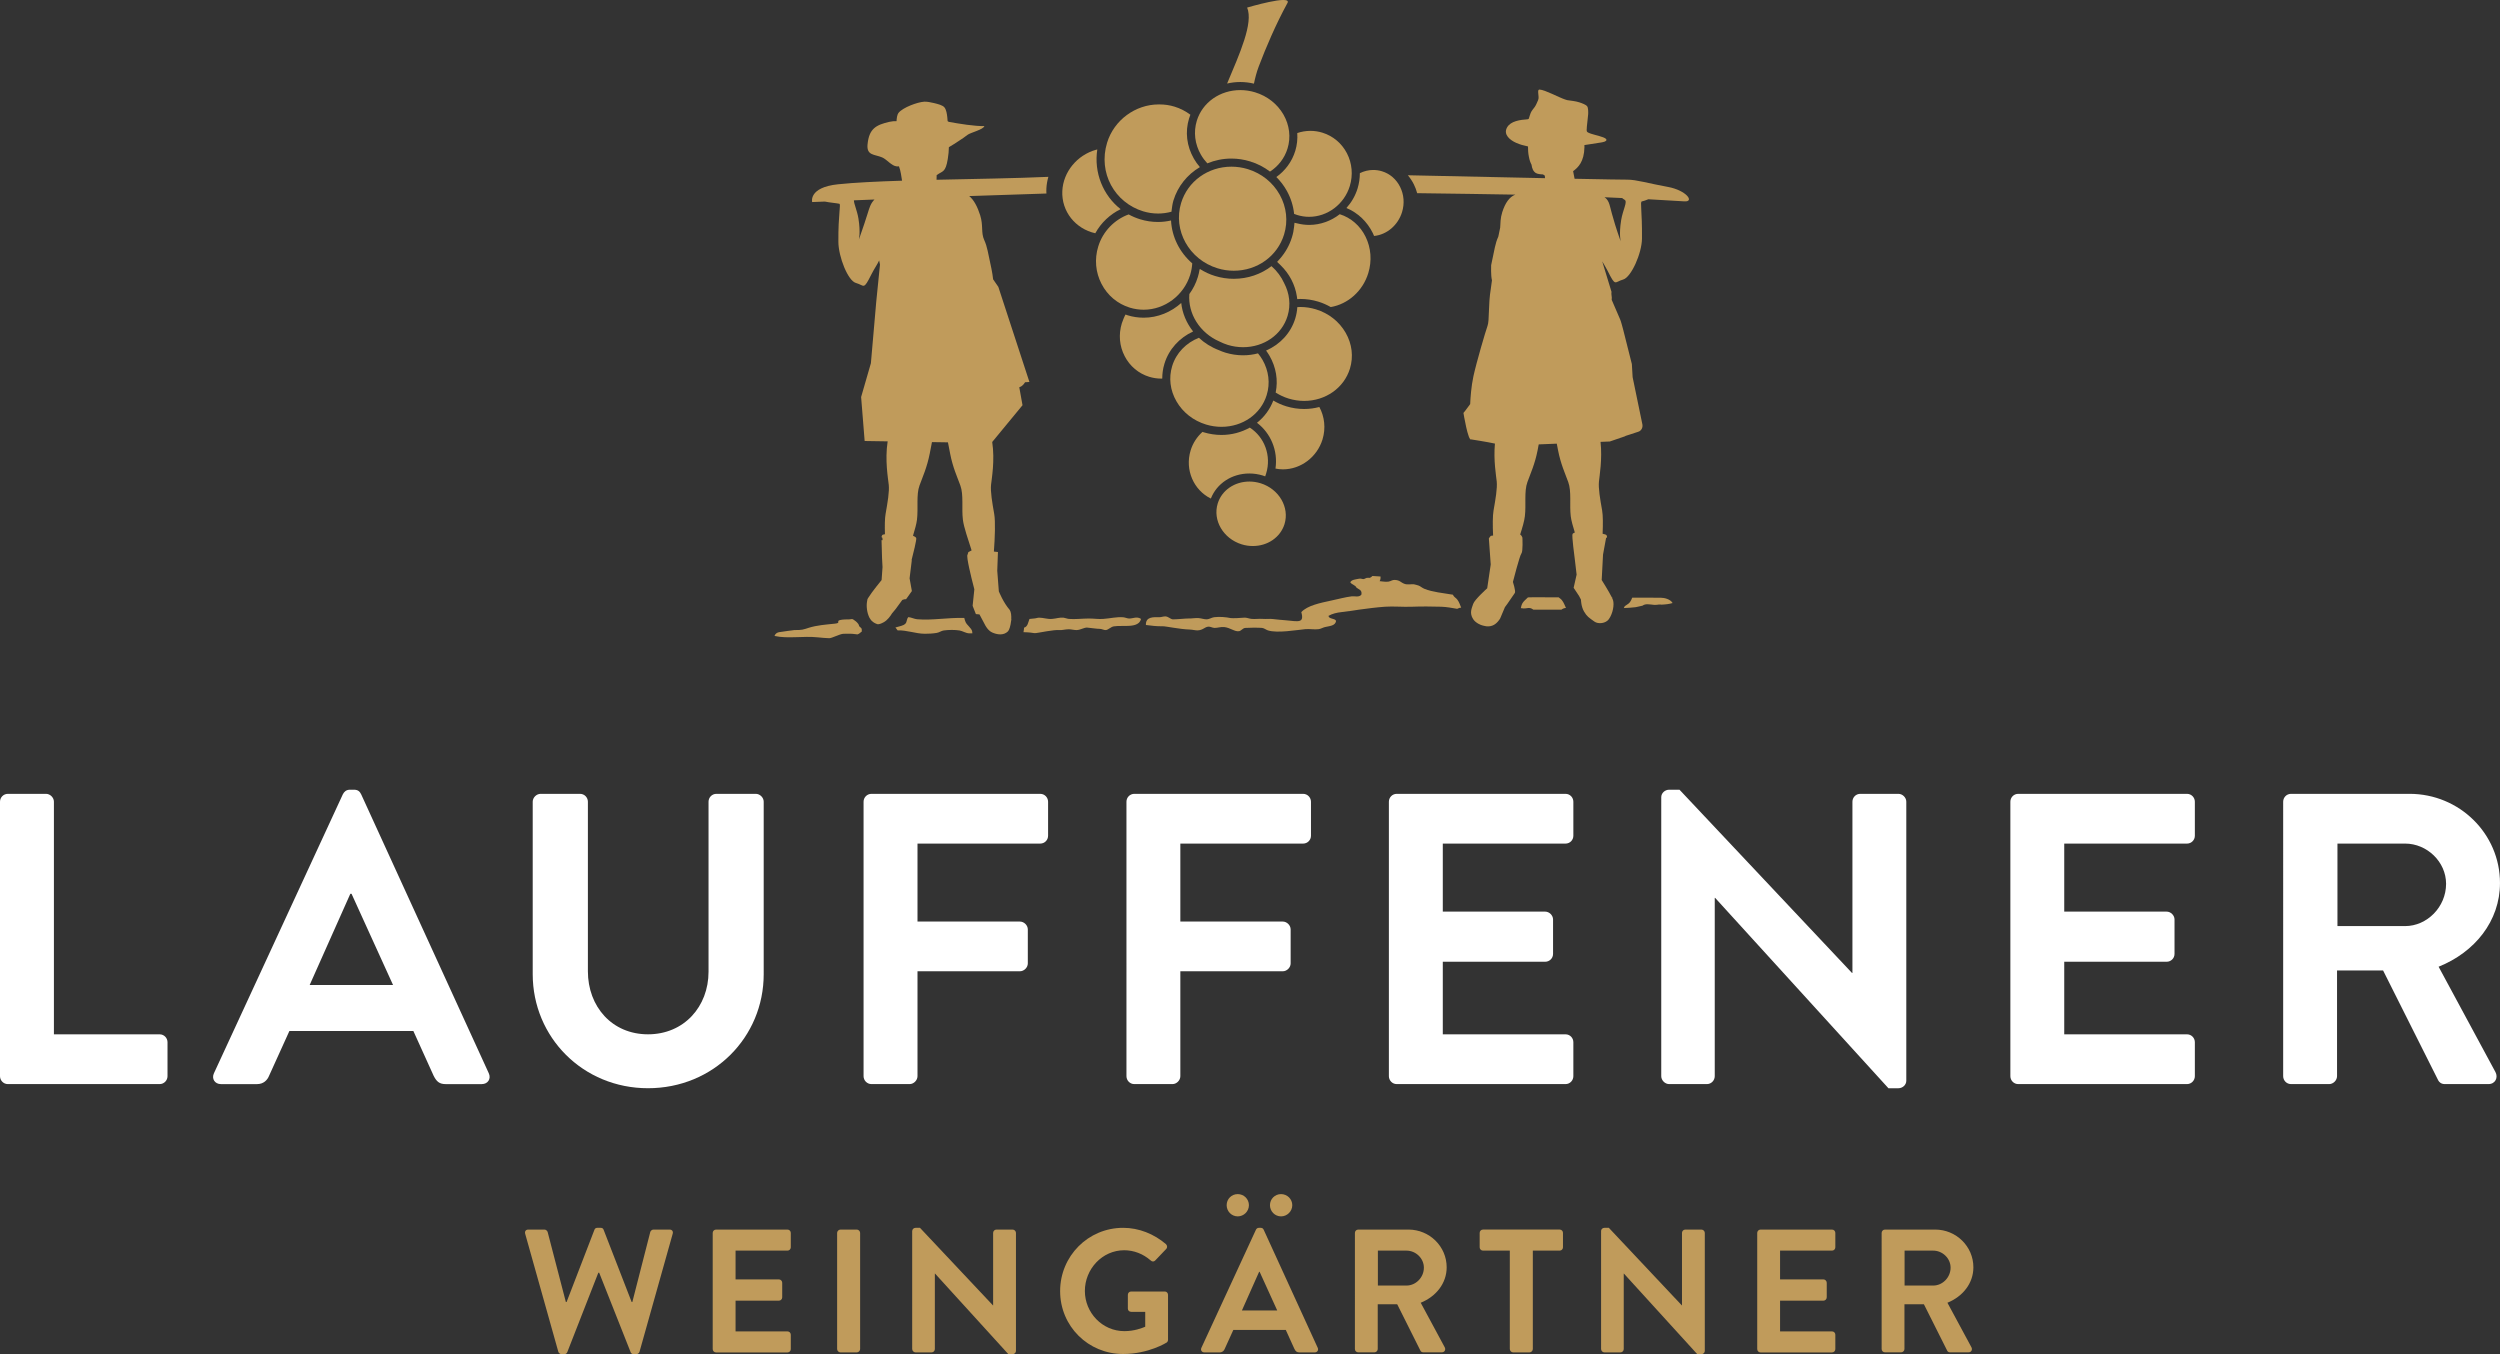 <?xml version="1.0" encoding="utf-8"?>
<!-- Generator: Adobe Illustrator 16.0.4, SVG Export Plug-In . SVG Version: 6.00 Build 0)  -->
<!DOCTYPE svg PUBLIC "-//W3C//DTD SVG 1.1//EN" "http://www.w3.org/Graphics/SVG/1.1/DTD/svg11.dtd">
<svg version="1.1" id="Ebene_1" xmlns="http://www.w3.org/2000/svg" xmlns:xlink="http://www.w3.org/1999/xlink" x="0px" y="0px"
	 width="167.723px" height="90.849px" viewBox="0 0 167.723 90.849" enable-background="new 0 0 167.723 90.849"
	 xml:space="preserve">
<rect x="0" y="0" width="167.723" height="90.849" fill="#333333" stroke="none"/>
<g>
	<path fill="#FFFFFF" d="M10.709,69.392H3.617V53.786c0-0.277-0.251-0.528-0.531-0.528H0.528C0.223,53.258,0,53.509,0,53.786V72.2
		c0,0.277,0.223,0.531,0.528,0.531h10.182c0.305,0,0.528-0.254,0.528-0.531v-2.28C11.238,69.642,11.014,69.392,10.709,69.392"/>
	<path fill="#FFFFFF" d="M20.776,66.082l2.727-6.118h0.082l2.784,6.118H20.776z M24.228,53.285
		c-0.084-0.165-0.196-0.304-0.474-0.304h-0.277c-0.251,0-0.389,0.139-0.474,0.304l-8.652,18.723
		c-0.167,0.361,0.057,0.724,0.473,0.724h2.42c0.446,0,0.697-0.281,0.808-0.558l1.363-3.005h8.317l1.361,3.005
		c0.196,0.389,0.389,0.558,0.808,0.558h2.419c0.417,0,0.64-0.362,0.474-0.724L24.228,53.285z"/>
	<path fill="#FFFFFF" d="M50.706,53.258h-2.643c-0.305,0-0.528,0.251-0.528,0.528v11.406c0,2.335-1.641,4.199-4.061,4.199
		c-2.419,0-4.033-1.864-4.033-4.229V53.786c0-0.277-0.223-0.528-0.528-0.528h-2.643c-0.278,0-0.531,0.251-0.531,0.528v11.571
		c0,4.229,3.367,7.651,7.734,7.651c4.396,0,7.763-3.422,7.763-7.651V53.786C51.237,53.509,50.986,53.258,50.706,53.258"/>
	<path fill="#FFFFFF" d="M69.787,53.258H58.467c-0.307,0-0.531,0.251-0.531,0.528V72.2c0,0.277,0.224,0.531,0.531,0.531h2.559
		c0.278,0,0.528-0.254,0.528-0.531v-7.038h6.87c0.28,0,0.531-0.25,0.531-0.528v-2.28c0-0.277-0.25-0.527-0.531-0.527h-6.87v-5.231
		h8.233c0.308,0,0.528-0.248,0.528-0.525v-2.283C70.314,53.509,70.094,53.258,69.787,53.258"/>
	<path fill="#FFFFFF" d="M87.423,53.258H76.101c-0.307,0-0.528,0.251-0.528,0.528V72.2c0,0.277,0.221,0.531,0.528,0.531h2.559
		c0.28,0,0.528-0.254,0.528-0.531v-7.038h6.873c0.276,0,0.527-0.25,0.527-0.528v-2.28c0-0.277-0.251-0.527-0.527-0.527h-6.873
		v-5.231h8.236c0.304,0,0.528-0.248,0.528-0.525v-2.283C87.951,53.509,87.727,53.258,87.423,53.258"/>
	<path fill="#FFFFFF" d="M105.028,53.258H93.706c-0.305,0-0.527,0.251-0.527,0.528V72.2c0,0.277,0.223,0.531,0.527,0.531h11.322
		c0.308,0,0.527-0.254,0.527-0.531v-2.28c0-0.278-0.22-0.528-0.527-0.528h-8.232v-4.869h6.869c0.277,0,0.528-0.22,0.528-0.527
		v-2.309c0-0.277-0.251-0.527-0.528-0.527h-6.869v-4.564h8.232c0.308,0,0.527-0.248,0.527-0.525v-2.283
		C105.556,53.509,105.336,53.258,105.028,53.258"/>
	<path fill="#FFFFFF" d="M127.364,53.258h-2.558c-0.309,0-0.528,0.251-0.528,0.528v11.487h-0.03l-11.572-12.292h-0.694
		c-0.279,0-0.53,0.223-0.53,0.5V72.2c0,0.277,0.251,0.531,0.53,0.531h2.532c0.304,0,0.527-0.254,0.527-0.531V60.238h0.026
		l11.627,12.771h0.67c0.278,0,0.528-0.223,0.528-0.501V53.786C127.893,53.509,127.643,53.258,127.364,53.258"/>
	<path fill="#FFFFFF" d="M146.724,53.258h-11.322c-0.309,0-0.528,0.251-0.528,0.528V72.2c0,0.277,0.22,0.531,0.528,0.531h11.322
		c0.304,0,0.527-0.254,0.527-0.531v-2.28c0-0.278-0.224-0.528-0.527-0.528h-8.236v-4.869h6.872c0.277,0,0.527-0.22,0.527-0.527
		v-2.309c0-0.277-0.25-0.527-0.527-0.527h-6.872v-4.564h8.236c0.304,0,0.527-0.248,0.527-0.525v-2.283
		C147.251,53.509,147.027,53.258,146.724,53.258"/>
	<path fill="#FFFFFF" d="M161.354,62.131h-4.536v-5.536h4.536c1.473,0,2.752,1.225,2.752,2.7
		C164.105,60.852,162.826,62.131,161.354,62.131 M163.604,64.857c2.423-0.971,4.118-3.059,4.118-5.617
		c0-3.312-2.728-5.982-6.063-5.982h-7.955c-0.309,0-0.528,0.251-0.528,0.528V72.2c0,0.277,0.22,0.531,0.528,0.531h2.558
		c0.278,0,0.528-0.254,0.528-0.531v-7.093h3.089l3.698,7.37c0.057,0.114,0.196,0.254,0.446,0.254h2.921
		c0.474,0,0.667-0.446,0.474-0.806L163.604,64.857z"/>
	<path fill="#C09B5B" d="M35.234,82.773c-0.046-0.166,0.046-0.282,0.212-0.282h1.083c0.092,0,0.188,0.081,0.212,0.163l1.222,4.697
		h0.049l1.87-4.851c0.024-0.07,0.084-0.127,0.201-0.127h0.212c0.118,0,0.177,0.057,0.199,0.127l1.883,4.851h0.046l1.203-4.697
		c0.024-0.082,0.117-0.163,0.212-0.163h1.083c0.163,0,0.258,0.116,0.209,0.282l-2.224,7.909c-0.024,0.096-0.117,0.166-0.212,0.166
		h-0.188c-0.106,0-0.177-0.06-0.198-0.131l-2.11-5.331h-0.057l-2.084,5.331c-0.036,0.071-0.082,0.131-0.202,0.131h-0.188
		c-0.093,0-0.188-0.07-0.212-0.166L35.234,82.773z"/>
	<path fill="#C09B5B" d="M47.815,82.714c0-0.117,0.095-0.223,0.226-0.223h4.79c0.128,0,0.223,0.105,0.223,0.223v0.967
		c0,0.116-0.095,0.223-0.223,0.223h-3.483v1.929h2.907c0.12,0,0.223,0.106,0.223,0.224v0.977c0,0.132-0.103,0.227-0.223,0.227
		h-2.907v2.061h3.483c0.128,0,0.223,0.103,0.223,0.223v0.967c0,0.117-0.095,0.223-0.223,0.223h-4.79
		c-0.13,0-0.226-0.105-0.226-0.223V82.714z"/>
	<path fill="#C09B5B" d="M56.162,82.714c0-0.117,0.106-0.223,0.226-0.223h1.094c0.117,0,0.223,0.105,0.223,0.223v7.795
		c0,0.117-0.105,0.223-0.223,0.223h-1.094c-0.12,0-0.226-0.105-0.226-0.223V82.714z"/>
	<path fill="#C09B5B" d="M61.2,82.583c0-0.117,0.106-0.209,0.227-0.209h0.294l4.896,5.203h0.011v-4.863
		c0-0.117,0.095-0.223,0.223-0.223h1.083c0.12,0,0.226,0.105,0.226,0.223v7.922c0,0.117-0.106,0.213-0.226,0.213H67.65l-4.918-5.405
		h-0.014v5.065c0,0.117-0.093,0.223-0.224,0.223h-1.069c-0.12,0-0.227-0.105-0.227-0.223V82.583z"/>
	<path fill="#C09B5B" d="M75.35,82.374c1.061,0,2.071,0.41,2.874,1.094c0.092,0.093,0.106,0.233,0.01,0.329l-0.729,0.765
		c-0.096,0.095-0.202,0.095-0.308,0c-0.507-0.445-1.13-0.684-1.777-0.684c-1.47,0-2.637,1.261-2.637,2.732
		c0,1.459,1.167,2.695,2.65,2.695c0.659,0,1.165-0.199,1.399-0.295V88.01h-0.941c-0.128,0-0.224-0.093-0.224-0.213v-0.928
		c0-0.13,0.096-0.223,0.224-0.223h2.262c0.117,0,0.209,0.106,0.209,0.223v3.013c0,0.096-0.046,0.152-0.092,0.188
		c0,0-1.211,0.768-2.92,0.768c-2.344,0-4.227-1.861-4.227-4.216S73.006,82.374,75.35,82.374"/>
	<path fill="#C09B5B" d="M85.201,80.855c0-0.415,0.33-0.744,0.743-0.744c0.411,0,0.754,0.329,0.754,0.744
		c0,0.41-0.343,0.751-0.754,0.751C85.531,81.606,85.201,81.266,85.201,80.855 M85.687,87.917l-1.179-2.591h-0.035l-1.154,2.591
		H85.687z M82.295,80.855c0-0.415,0.329-0.744,0.743-0.744c0.411,0,0.751,0.329,0.751,0.744c0,0.41-0.34,0.751-0.751,0.751
		C82.624,81.606,82.295,81.266,82.295,80.855 M80.6,90.424l3.66-7.923c0.035-0.07,0.096-0.127,0.201-0.127h0.117
		c0.117,0,0.166,0.057,0.201,0.127l3.626,7.923c0.07,0.152-0.025,0.308-0.202,0.308H87.18c-0.177,0-0.258-0.071-0.34-0.236
		l-0.577-1.271h-3.521l-0.577,1.271c-0.046,0.119-0.152,0.236-0.34,0.236h-1.023C80.624,90.731,80.528,90.576,80.6,90.424"/>
	<path fill="#C09B5B" d="M94.359,86.247c0.626,0,1.168-0.542,1.168-1.201c0-0.626-0.542-1.143-1.168-1.143h-1.918v2.344H94.359z
		 M90.9,82.714c0-0.117,0.092-0.223,0.224-0.223h3.366c1.412,0,2.566,1.129,2.566,2.53c0,1.083-0.719,1.965-1.742,2.379l1.611,2.988
		c0.084,0.152,0,0.34-0.198,0.34h-1.235c-0.106,0-0.166-0.057-0.191-0.103l-1.563-3.122h-1.307v3.005c0,0.117-0.106,0.22-0.225,0.22
		h-1.082c-0.132,0-0.224-0.103-0.224-0.22V82.714z"/>
	<path fill="#C09B5B" d="M101.294,83.903h-1.802c-0.127,0-0.223-0.106-0.223-0.223v-0.967c0-0.117,0.096-0.223,0.223-0.223h5.146
		c0.129,0,0.221,0.105,0.221,0.223v0.967c0,0.116-0.092,0.223-0.221,0.223h-1.802v6.603c0,0.12-0.106,0.226-0.226,0.226h-1.094
		c-0.117,0-0.224-0.105-0.224-0.226V83.903z"/>
	<path fill="#C09B5B" d="M107.415,82.583c0-0.117,0.105-0.209,0.224-0.209h0.297l4.896,5.203h0.011v-4.863
		c0-0.117,0.095-0.223,0.224-0.223h1.083c0.116,0,0.223,0.105,0.223,0.223v7.922c0,0.117-0.106,0.213-0.223,0.213h-0.283
		l-4.92-5.405h-0.012v5.065c0,0.117-0.095,0.223-0.223,0.223h-1.072c-0.118,0-0.224-0.105-0.224-0.223V82.583z"/>
	<path fill="#C09B5B" d="M117.891,82.714c0-0.117,0.095-0.223,0.226-0.223h4.79c0.131,0,0.224,0.105,0.224,0.223v0.967
		c0,0.116-0.093,0.223-0.224,0.223h-3.484v1.929h2.907c0.12,0,0.224,0.106,0.224,0.224v0.977c0,0.132-0.104,0.227-0.224,0.227
		h-2.907v2.061h3.484c0.131,0,0.224,0.103,0.224,0.223v0.967c0,0.117-0.093,0.223-0.224,0.223h-4.79
		c-0.131,0-0.226-0.105-0.226-0.223V82.714z"/>
	<path fill="#C09B5B" d="M129.699,86.247c0.623,0,1.165-0.542,1.165-1.201c0-0.626-0.542-1.143-1.165-1.143h-1.922v2.344H129.699z
		 M126.238,82.714c0-0.117,0.095-0.223,0.223-0.223h3.366c1.412,0,2.566,1.129,2.566,2.53c0,1.083-0.719,1.965-1.742,2.379
		l1.611,2.988c0.084,0.152,0,0.34-0.198,0.34h-1.235c-0.106,0-0.166-0.057-0.188-0.103l-1.567-3.122h-1.306v3.005
		c0,0.117-0.106,0.22-0.224,0.22h-1.083c-0.128,0-0.223-0.103-0.223-0.22V82.714z"/>
	<path fill="#C09B5B" d="M75.744,41.496c-0.128-0.006-0.253-0.071-0.389-0.084c-0.438-0.035-0.879,0.079-1.342,0.111
		c-0.31,0.025-0.642-0.03-0.985-0.027c-0.438,0.003-0.907,0.062-1.315,0.027c-0.125-0.01-0.248-0.07-0.359-0.084
		c-0.267-0.027-0.476,0.06-0.775,0.084c-0.302,0.027-0.572-0.084-0.869-0.084c-0.117,0.002-0.239,0.057-0.356,0.057
		c-0.138,0.003-0.117,0.024-0.261,0.027c-0.008,0-0.02,0-0.027,0.003c-0.09,0.223-0.109,0.514-0.362,0.584
		c-0.006,0.101-0.02,0.202-0.039,0.303c0.177,0.002,0.346,0.013,0.488,0.029c0.142,0.017,0.226,0.046,0.359,0.03
		c0.18-0.016,1.192-0.236,1.573-0.201c0.174,0.016,0.383-0.054,0.628-0.054c0.174,0,0.375,0.065,0.537,0.054
		c0.261-0.017,0.487-0.179,0.688-0.166c0.153,0.01,0.684,0.09,0.806,0.082c0.163-0.008,0.326,0.1,0.449,0.084
		c0.171-0.021,0.337-0.22,0.536-0.25c0.629-0.095,1.66,0.161,1.823-0.498C76.264,41.33,76.014,41.506,75.744,41.496"/>
	<path fill="#C09B5B" d="M57.814,42.219c0.011-0.079-0.177-0.188-0.177-0.22c-0.005-0.19-0.411-0.482-0.476-0.468
		c-0.245,0.046-0.386,0.008-0.65,0.041c-0.555,0.066-0.005,0.218-0.495,0.268c-0.634,0.067-1.2,0.103-1.764,0.28
		c-0.13,0.041-0.28,0.098-0.427,0.123c-0.373,0.059-0.395-0.011-0.762,0.059c-0.128,0.025-0.275,0.022-0.411,0.055
		c-0.237,0.062-0.572-0.016-0.694,0.308c0.901,0.202,1.902-0.011,2.923,0.095c0.231,0.024,0.533,0.052,0.751,0.057
		c0.174,0.003,0.669-0.267,0.933-0.297c0.109-0.01,0.438,0.003,0.509-0.002c0.079-0.011,0.422,0.049,0.452,0.043
		c0.128-0.033,0.196-0.133,0.297-0.201C57.817,42.312,57.809,42.26,57.814,42.219"/>
	<path fill="#C09B5B" d="M64.785,41.744c-0.041-0.087-0.068-0.186-0.093-0.286c-1.127-0.033-2.123,0.174-3.163,0.087
		c-0.196-0.019-0.381-0.12-0.569-0.141c-0.002,0-0.011,0-0.014,0c-0.002,0-0.005,0-0.005,0c-0.125,0.123-0.087,0.323-0.194,0.432
		c-0.152,0.158-0.408,0.175-0.675,0.261c0.052,0.065,0.101,0.131,0.149,0.196c0.599-0.027,1.192,0.218,1.813,0.226
		c0.245,0.003,0.574-0.016,0.806-0.057c0.177-0.027,0.305-0.142,0.479-0.166c0.332-0.046,0.74-0.046,1.045,0
		c0.212,0.032,0.408,0.18,0.656,0.196c0.068,0.003,0.142,0,0.215,0c-0.002-0.041-0.006-0.084-0.014-0.136
		C65.184,42.154,64.874,41.939,64.785,41.744"/>
	<path fill="#C09B5B" d="M111.407,40.1c-0.649,0-1.281-0.003-1.904-0.003c-0.041,0.103-0.085,0.215-0.153,0.305
		c-0.122,0.158-0.31,0.201-0.375,0.313c-0.016,0.024-0.024,0.052-0.032,0.079c0.267-0.01,0.533-0.027,0.795-0.059
		c0.154-0.02,0.31-0.079,0.465-0.104c0.177-0.15,0.504-0.076,0.768-0.051c0.06,0,0.117-0.003,0.174-0.003
		c0.096-0.013,0.193-0.032,0.275-0.019c0.011,0,0.019,0.006,0.029,0.008c0.281-0.011,0.542-0.039,0.765-0.109
		C112.065,40.203,111.677,40.1,111.407,40.1"/>
	<path fill="#C09B5B" d="M97.481,39.915c-0.003-0.005-0.003-0.009-0.006-0.017c-0.69-0.117-1.342-0.169-1.907-0.392
		c-0.152-0.06-0.268-0.175-0.403-0.224c-0.111-0.038-0.215-0.06-0.305-0.082c-0.21-0.014-0.443,0.038-0.626-0.027
		c-0.283-0.101-0.294-0.245-0.658-0.267c-0.166-0.008-0.259,0.087-0.417,0.114c-0.218,0.033-0.399-0.017-0.599-0.03
		c0.049-0.079,0.071-0.201,0.058-0.313c-0.183-0.013-0.362-0.024-0.544-0.035c-0.05,0.052-0.098,0.098-0.17,0.125
		c-0.029,0.011-0.13-0.014-0.209,0c-0.07,0.016-0.161,0.082-0.209,0.084c-0.085,0.008-0.186-0.052-0.297-0.027
		c-0.262,0.054-0.493,0.057-0.6,0.237c0.091,0.164,0.341,0.182,0.416,0.362c0.146,0.125,0.398,0.15,0.33,0.474
		c-0.163,0.196-0.438,0.087-0.655,0.112c-0.393,0.046-0.896,0.182-1.345,0.277c-0.773,0.167-1.622,0.338-2.031,0.781
		c0.216,0.765-0.206,0.623-1.033,0.549c-0.275-0.024-0.618-0.051-0.869-0.084c-0.198-0.027-0.479,0.008-0.696-0.011
		c-0.236-0.019-0.501,0.025-0.745,0c-0.169-0.016-0.341-0.098-0.479-0.082c-0.169,0.019-0.811,0.052-0.926,0.027
		c-0.304-0.065-0.742-0.104-1.104-0.057c-0.166,0.025-0.315,0.131-0.479,0.142c-0.172,0.008-0.373-0.071-0.569-0.084
		c-0.207-0.014-0.44,0.035-0.656,0.027c-0.166-0.006-0.917,0.073-1.075,0.057c-0.158-0.019-0.278-0.182-0.479-0.196
		c-0.125-0.011-0.283,0.057-0.417,0.054c-0.384-0.005-0.923-0.049-0.898,0.522c0.337,0.041,0.735,0.098,1.125,0.084
		c0.207-0.005,1.145,0.201,1.804,0.22c0.204,0.008,0.389,0.062,0.539,0.058c0.371-0.017,0.471-0.229,0.715-0.25
		c0.145-0.014,0.271,0.079,0.42,0.084c0.207,0.003,0.433-0.084,0.655-0.057c0.411,0.046,0.697,0.321,0.985,0.278
		c0.153-0.022,0.248-0.205,0.42-0.221c0.127-0.016,0.936-0.027,1.135,0c0.136,0.017,0.274,0.131,0.389,0.167
		c0.637,0.201,1.908-0.028,2.507-0.084c0.3-0.027,0.606,0.041,0.898,0c0.13-0.016,0.272-0.101,0.416-0.139
		c0.28-0.071,0.713-0.071,0.748-0.419c-0.087-0.188-0.47-0.101-0.509-0.332c0.25-0.149,0.572-0.221,0.865-0.253
		c0.504-0.052,0.804-0.112,1.198-0.167c0.562-0.076,1.162-0.155,1.73-0.195c0.572-0.039,1.188,0.024,1.82,0
		c0.629-0.025,1.32-0.017,1.943,0c0.373,0.011,0.746,0.084,1.081,0.141c0.087-0.051,0.188-0.082,0.269-0.076
		c-0.081-0.18-0.125-0.364-0.259-0.539C97.68,40.102,97.55,40.067,97.481,39.915"/>
	<path fill="#C09B5B" d="M104.568,40.075c-0.556-0.002-1.119-0.005-1.704-0.005c-0.114,0-0.233,0.005-0.356,0.008
		c-0.134,0.139-0.307,0.262-0.384,0.419c-0.06,0.125-0.07,0.215-0.093,0.302c0.063,0.008,0.125,0.017,0.18,0.021
		c0.136,0.011,0.297-0.046,0.422-0.027c0.096,0.014,0.172,0.06,0.24,0.109h1.881c0.089-0.07,0.209-0.117,0.305-0.114
		c-0.087-0.177-0.139-0.359-0.277-0.528C104.716,40.178,104.637,40.135,104.568,40.075"/>
	<path fill="#C09B5B" d="M58.386,13.809c-0.136,0.311-0.125,0.447-0.767,2.276c0,0,0.125-0.465-0.027-1.426
		c-0.093-0.55-0.305-0.985-0.305-1.219c0.487-0.02,0.947-0.038,1.382-0.055C58.568,13.488,58.462,13.627,58.386,13.809
		 M68.771,25.645l0.292-0.019l-2.085-6.379l-0.351-0.509c-0.027-0.229-0.06-0.471-0.114-0.721c-0.245-1.116-0.264-1.426-0.484-1.918
		c-0.224-0.49-0.052-0.963-0.267-1.65c-0.179-0.566-0.422-1.042-0.74-1.295c1.562-0.051,2.872-0.09,4.79-0.158
		c0.128-0.002,0.262-0.008,0.392-0.014c-0.008-0.111-0.008-0.226-0.003-0.337c0.014-0.267,0.06-0.528,0.133-0.781
		c-2.24,0.099-4.948,0.139-7.503,0.196c-0.002-0.106,0-0.212,0.009-0.313c0.399-0.289,0.593-0.155,0.745-1.078
		c0.049-0.296,0.071-0.558,0.074-0.794c0.24-0.142,0.471-0.286,0.694-0.438c0.185-0.123,0.384-0.25,0.561-0.392
		c0.172-0.142,1.078-0.356,1.127-0.59c-0.618,0.027-1.766-0.167-2.376-0.278c-0.016-0.002-0.09-0.043-0.09-0.052
		c-0.008-0.09-0.014-0.177-0.022-0.259c-0.021-0.209-0.065-0.495-0.182-0.65c-0.12-0.163-0.441-0.234-0.71-0.302
		c-0.236-0.06-0.479-0.101-0.65-0.093c-0.455,0.024-1.437,0.389-1.723,0.743c-0.108,0.133-0.125,0.359-0.141,0.561
		c-0.003,0.03-0.065-0.038-0.484,0.049c-0.887,0.207-1.361,0.449-1.461,1.521c-0.068,0.754,0.471,0.647,0.982,0.865
		c0.308,0.128,0.637,0.58,0.983,0.602c0.051,0.003,0.095-0.002,0.144-0.002c0.114,0.283,0.168,0.716,0.207,0.961
		c-1.677,0.054-3.181,0.125-4.3,0.242c-1.995,0.21-1.731,1.192-1.731,1.192c0.292-0.011,0.577-0.022,0.852-0.033
		c0.34,0.073,0.776,0.103,0.969,0.147c0.125,0.027-0.079,0.675-0.062,2.563c0.008,0.996,0.64,2.605,1.176,2.751
		c0.591,0.164,0.49,0.52,1.04-0.577c0.193-0.387,0.378-0.626,0.52-0.936c0.016,0.095,0.035,0.19,0.055,0.286l-0.25,2.485
		l-0.359,4.125l-0.656,2.27l0.237,2.95l1.543,0.024c-0.196,1.263,0.033,2.512,0.074,2.917c0.049,0.447-0.076,1.181-0.212,1.949
		c-0.055,0.302-0.06,0.808-0.044,1.364c-0.095,0.014-0.163,0.032-0.182,0.06c-0.101,0.174,0.011,0.174,0.011,0.174l0.011,0.166
		l-0.068-0.003l0.033,1.189l0.033,0.621l-0.062,0.868c0,0-0.664,0.809-0.876,1.162c-0.038,0.052-0.065,0.101-0.076,0.136
		c-0.011,0.039-0.019,0.079-0.022,0.128c-0.057,0.302-0.019,0.759,0.169,1.121c0.027,0.05,0.06,0.093,0.093,0.134
		c0.014,0.019,0.03,0.038,0.049,0.055c0.155,0.155,0.329,0.204,0.329,0.204s0.09,0.103,0.479-0.111
		c0.256-0.142,0.452-0.422,0.558-0.597c0.142-0.16,0.239-0.286,0.239-0.286l0.447-0.612l0.144-0.046l0.109-0.003l0.389-0.547
		l-0.153-0.854l0.145-1.184l-0.006-0.065c0.092-0.351,0.349-1.372,0.305-1.459c-0.027-0.057-0.131-0.111-0.215-0.15
		c0.125-0.411,0.234-0.797,0.267-1.078c0.093-0.759-0.06-1.666,0.169-2.291c0.22-0.604,0.5-1.204,0.686-2.14
		c0.046-0.237,0.095-0.503,0.15-0.773l1.072,0.017c0.054,0.264,0.103,0.525,0.147,0.756c0.182,0.936,0.465,1.535,0.686,2.14
		c0.229,0.625,0.076,1.532,0.169,2.291c0.06,0.503,0.362,1.361,0.585,2.063c-0.101,0.051-0.218,0.114-0.218,0.114l-0.074,0.234
		c0,0,0.005,0.147,0.021,0.259c0.095,0.645,0.455,2.003,0.455,2.003l-0.115,1.107l0.218,0.555l0.242,0.022l0.378,0.713
		c0,0,0.18,0.373,0.484,0.503c0.308,0.134,0.746,0.223,1.051-0.082c0.087-0.087,0.174-0.378,0.207-0.686
		c0.008-0.036,0.017-0.076,0.022-0.12c-0.005,0-0.008,0.003-0.011,0.003c0.014-0.25-0.011-0.496-0.106-0.637
		c-0.422-0.479-0.727-1.241-0.727-1.241l-0.106-1.382l0.046-1.257l-0.272-0.03c0.068-0.922,0.111-2.02,0.021-2.528
		c-0.136-0.768-0.258-1.502-0.212-1.949c0.041-0.403,0.267-1.627,0.079-2.876l2.033-2.466l-0.218-1.208
		c0.014-0.002,0.024-0.008,0.038-0.011C68.538,25.928,68.674,25.806,68.771,25.645"/>
	<path fill="#C09B5B" d="M83.299,36.518c0.243,0.076,0.493,0.114,0.743,0.114c1.002,0.005,1.858-0.585,2.134-1.467
		c0.349-1.13-0.37-2.36-1.605-2.744c-0.242-0.074-0.495-0.114-0.746-0.114c-0.998-0.002-1.855,0.585-2.128,1.467
		C81.346,34.904,82.066,36.134,83.299,36.518"/>
	<path fill="#C09B5B" d="M83.212,5.502c0.308,0,0.612,0.039,0.914,0.109c0.079-0.386,0.178-0.765,0.316-1.135
		c0.481-1.271,1.148-2.841,1.933-4.276c0.323-0.59-2.706,0.308-2.706,0.308c0.431,1.034-0.5,3.092-1.344,5.097
		C82.608,5.538,82.907,5.502,83.212,5.502"/>
	<path fill="#C09B5B" d="M92.102,15.638c0.029,0.063,0.057,0.128,0.084,0.193c0.852-0.084,1.604-0.719,1.875-1.597
		c0.177-0.572,0.131-1.173-0.128-1.693c-0.254-0.515-0.689-0.89-1.219-1.051c-0.188-0.057-0.385-0.087-0.58-0.087
		c-0.316,0-0.624,0.076-0.903,0.214c0,0.344-0.05,0.687-0.152,1.026c-0.152,0.495-0.415,0.942-0.749,1.312
		C91.097,14.274,91.718,14.862,92.102,15.638"/>
	<path fill="#C09B5B" d="M90.568,24.725c0.242-0.795,0.142-1.646-0.286-2.395c-0.432-0.753-1.14-1.314-1.997-1.576
		c-0.341-0.104-0.688-0.158-1.04-0.158c-0.067,0-0.139,0.005-0.209,0.008c-0.017,0.253-0.061,0.506-0.136,0.757
		c-0.3,0.985-1.026,1.753-1.96,2.158c0.082,0.112,0.158,0.226,0.229,0.348c0.443,0.768,0.588,1.636,0.414,2.469
		c0.267,0.169,0.555,0.308,0.87,0.403c0.341,0.103,0.688,0.158,1.04,0.158C88.936,26.897,90.171,26.023,90.568,24.725"/>
	<path fill="#C09B5B" d="M88.726,29.482c0.231-0.759,0.134-1.538-0.212-2.177c-0.324,0.087-0.667,0.134-1.021,0.134
		c-0.402,0-0.806-0.06-1.197-0.18c-0.313-0.095-0.602-0.229-0.871-0.386c-0.227,0.596-0.606,1.104-1.095,1.491
		c0.926,0.7,1.419,1.875,1.241,3.073c0.166,0.033,0.335,0.052,0.501,0.052C87.272,31.488,88.364,30.664,88.726,29.482"/>
	<path fill="#C09B5B" d="M81.236,33.448c0.395-1.012,1.407-1.682,2.58-1.682c0.305,0,0.606,0.046,0.903,0.136
		c0.055,0.016,0.106,0.038,0.161,0.057c0.023-0.062,0.046-0.125,0.064-0.19c0.368-1.197-0.113-2.449-1.096-3.081
		c-0.559,0.312-1.209,0.493-1.903,0.493c-0.402,0-0.806-0.062-1.197-0.18c-0.024-0.008-0.049-0.019-0.073-0.027
		c-0.365,0.327-0.648,0.754-0.798,1.247C79.481,31.521,80.082,32.882,81.236,33.448"/>
	<path fill="#C09B5B" d="M108.983,13.396c0.239,0.117-0.102,0.647-0.222,1.379c-0.154,0.961-0.029,1.426-0.029,1.426
		c-0.643-1.829-0.67-2.305-0.804-2.618c-0.078-0.182-0.184-0.289-0.285-0.351c0.39,0.016,0.787,0.036,1.187,0.055
		C108.877,13.327,108.925,13.365,108.983,13.396 M111.9,12.541c-1.339-0.243-2.106-0.488-2.719-0.488
		c-0.231,0.003-1.616-0.021-3.544-0.06c-0.032-0.193-0.064-0.359-0.098-0.509c0.346-0.256,0.737-0.634,0.76-1.609
		c0-0.049-0.003-0.095-0.003-0.142c0.504-0.076,1.066-0.166,1.121-0.174c0.163-0.027,0.34-0.07,0.356-0.161
		c0.016-0.095-0.147-0.161-0.259-0.199c-0.324-0.123-0.727-0.18-0.978-0.313c-0.008-0.005-0.092-0.032-0.089-0.155
		c0.008-0.324,0.081-0.746,0.103-1.081c0.006-0.149,0.004-0.424-0.068-0.517c-0.086-0.117-0.348-0.207-0.526-0.267
		c-0.262-0.087-0.572-0.108-0.819-0.149c-0.047-0.008-0.104-0.033-0.137-0.043c-0.428-0.142-1.339-0.643-1.701-0.664
		c-0.231-0.016,0.009,0.473-0.114,0.718c-0.076,0.158-0.122,0.311-0.224,0.452c-0.092,0.125-0.212,0.256-0.269,0.398
		c-0.049,0.119-0.084,0.255-0.125,0.383c-0.004,0.014-0.068,0.041-0.079,0.041c-0.506,0.035-1.141,0.12-1.38,0.547
		c-0.274,0.487,0.212,0.86,0.615,1.037c0.231,0.104,0.514,0.183,0.789,0.239c-0.003,0.224,0.011,0.452,0.058,0.683
		c0.04,0.224,0.1,0.397,0.177,0.537c0.034,0.253,0.116,0.459,0.293,0.563c0.106,0.062,0.278,0.087,0.475,0.093
		c0.043,0.024,0.086,0.051,0.125,0.082c0.005,0.06,0.011,0.117,0.013,0.171c-2.936-0.06-6.482-0.133-9.201-0.196
		c0.155,0.185,0.291,0.389,0.402,0.612c0.096,0.19,0.167,0.386,0.222,0.59c2.982,0.044,4.259,0.054,6.585,0.098
		c-0.386,0.147-0.674,0.539-0.878,1.181c-0.125,0.4-0.12,0.724-0.137,1.026c-0.054,0.229-0.09,0.424-0.125,0.607
		c-0.221,0.49-0.237,0.803-0.482,1.919c0,0-0.027,0.705,0.055,1.013c-0.019,0.166-0.041,0.345-0.073,0.541
		c-0.19,1.127-0.084,2.142-0.227,2.526c-0.139,0.383-0.745,2.455-0.946,3.383c-0.147,0.683-0.199,1.454-0.215,1.856
		c-0.245,0.353-0.452,0.593-0.452,0.593s0.318,1.965,0.528,1.774c0.014,0,0.027,0.011,0.041,0.011c0,0,0.938,0.144,1.543,0.272
		c-0.104,1.127,0.084,2.175,0.12,2.542c0.048,0.443-0.077,1.181-0.213,1.948c-0.063,0.356-0.06,1.004-0.03,1.679
		c-0.076,0.008-0.131,0.014-0.142,0.019c-0.057,0.033-0.142,0.177-0.142,0.177l0.125,1.748l-0.236,1.595
		c0,0-0.846,0.756-0.941,1.048c-0.093,0.294-0.27,0.607,0,1.023c0.175,0.272,0.542,0.405,0.615,0.419
		c0.073,0.013,0.352,0.131,0.672,0.013c0.319-0.114,0.523-0.479,0.523-0.479l0.32-0.759l0.161-0.218c0,0,0.424-0.623,0.503-0.732
		c0.078-0.106-0.128-0.741-0.128-0.741s0.451-1.769,0.569-1.908c0.117-0.139,0.067-1.067,0.067-1.067s-0.054-0.158-0.149-0.207
		c0.149-0.463,0.28-0.912,0.315-1.225c0.093-0.76-0.06-1.666,0.17-2.292c0.22-0.607,0.502-1.206,0.686-2.142
		c0.024-0.12,0.048-0.25,0.072-0.387l1.212-0.049c0.029,0.152,0.057,0.302,0.084,0.436c0.182,0.936,0.466,1.535,0.686,2.142
		c0.229,0.626,0.077,1.532,0.167,2.292c0.035,0.283,0.144,0.675,0.274,1.091c-0.065,0.024-0.128,0.057-0.153,0.095
		c-0.064,0.098,0.14,1.605,0.14,1.605l0.133,1.125l-0.2,0.884l0.361,0.544l0.131,0.251c0,0,0.005,0.454,0.204,0.794
		c0.195,0.34,0.332,0.414,0.694,0.675c0.266,0.193,0.774,0.125,0.974-0.161c0.283-0.408,0.365-0.982,0.28-1.268
		c-0.011-0.041-0.032-0.095-0.064-0.161c0.01-0.008,0.021-0.016,0.029-0.025c-0.014-0.002-0.027-0.002-0.043-0.002
		c-0.202-0.408-0.684-1.17-0.684-1.17l0.09-1.707l0.206-1.122c0,0,0.112,0.014,0.033-0.171c-0.02-0.038-0.12-0.074-0.267-0.104
		c0.027-0.631,0.027-1.224-0.032-1.562c-0.137-0.767-0.262-1.505-0.213-1.948c0.036-0.379,0.233-1.484,0.106-2.654l0.623-0.025
		l1.01-0.346c0.019-0.005,0.032-0.019,0.049-0.03l0.857-0.28c0.193-0.062,0.308-0.269,0.27-0.487l-0.656-3.173l-0.052-0.879
		l-0.574-2.278c-0.011-0.057-0.174-0.65-0.204-0.699l-0.576-1.336c0.037-0.188-0.047-0.346-0.012-0.536l-0.623-2.042
		c0.111,0.19,0.233,0.384,0.365,0.64c0.549,1.1,0.451,0.743,1.039,0.58c0.536-0.147,1.255-1.755,1.264-2.751
		c0.016-1.889-0.14-2.458-0.012-2.488c0.12-0.027,0.28-0.079,0.438-0.147c0.792,0.043,1.595,0.09,2.411,0.141
		C113.715,13.561,113.139,12.767,111.9,12.541"/>
	<path fill="#C09B5B" d="M85.629,11.876c0.275,0.275,0.515,0.585,0.705,0.931c0.27,0.487,0.433,1.012,0.487,1.543
		c0.067,0.027,0.136,0.051,0.206,0.074c0.262,0.081,0.531,0.122,0.801,0.122c1.235,0,2.36-0.849,2.729-2.063
		c0.226-0.737,0.158-1.519-0.19-2.196c-0.349-0.675-0.937-1.167-1.651-1.388c-0.259-0.079-0.528-0.12-0.801-0.12
		c-0.302,0-0.602,0.052-0.882,0.147c0.027,0.4-0.014,0.803-0.133,1.195C86.677,10.848,86.225,11.45,85.629,11.876"/>
	<path fill="#C09B5B" d="M91.798,18.321c0.251-0.825,0.186-1.692-0.185-2.444c-0.362-0.734-0.978-1.268-1.73-1.507
		c-0.579,0.452-1.298,0.719-2.055,0.719c-0.267,0-0.53-0.036-0.789-0.101l-0.193-0.043l-0.024,0.25
		c-0.024,0.24-0.07,0.482-0.145,0.719c-0.166,0.541-0.443,1.028-0.8,1.437l-0.196,0.218c0,0,0.224,0.212,0.233,0.223
		c0.591,0.574,0.975,1.31,1.092,2.093c0.006,0.038,0.024,0.182,0.024,0.182s0.163-0.011,0.215-0.011c0.402,0,0.806,0.06,1.198,0.18
		c0.293,0.089,0.574,0.214,0.835,0.364C90.432,20.406,91.432,19.524,91.798,18.321"/>
	<path fill="#C09B5B" d="M73.482,15.649c0.389-0.71,0.991-1.271,1.701-1.617c-1.181-0.92-1.804-2.452-1.567-4.004
		c-0.027,0.006-0.052,0.011-0.076,0.017c-1.28,0.356-2.21,1.491-2.27,2.765C71.204,14.19,72.157,15.353,73.482,15.649"/>
	<path fill="#C09B5B" d="M85.86,13.071c-0.46-0.83-1.225-1.442-2.147-1.725c-0.356-0.109-0.727-0.164-1.095-0.164
		c-1.575,0-2.931,0.977-3.377,2.433c-0.561,1.834,0.534,3.799,2.436,4.382c0.357,0.112,0.728,0.166,1.095,0.166
		c1.576,0,2.934-0.979,3.377-2.435C86.421,14.843,86.317,13.899,85.86,13.071"/>
	<path fill="#C09B5B" d="M76.691,14.176c0.327,0.101,0.667,0.15,1.005,0.15c0.308,0,0.609-0.043,0.898-0.123
		c0.003-0.02,0.003-0.041,0.005-0.06c0.027-0.215,0.06-0.481,0.123-0.686c0.296-0.969,0.941-1.753,1.777-2.246
		c-0.153-0.177-0.289-0.364-0.403-0.566c-0.484-0.844-0.598-1.802-0.321-2.703c0.024-0.084,0.054-0.166,0.087-0.245
		c-0.318-0.237-0.672-0.422-1.059-0.541c-0.329-0.101-0.667-0.15-1.007-0.15c-0.008,0-0.019,0-0.03,0c-0.011,0-0.021,0-0.033,0
		c-1.551,0-2.994,1.045-3.459,2.569C73.657,11.599,74.784,13.591,76.691,14.176"/>
	<path fill="#C09B5B" d="M80.999,10.959c0.501-0.207,1.045-0.321,1.619-0.321c0.423,0,0.845,0.065,1.253,0.191
		c0.489,0.149,0.938,0.383,1.333,0.683c0.556-0.362,0.977-0.898,1.176-1.549c0.231-0.754,0.134-1.562-0.271-2.272
		c-0.412-0.716-1.086-1.247-1.903-1.497c-0.323-0.099-0.658-0.15-0.993-0.15c-1.368,0-2.542,0.827-2.92,2.057
		c-0.231,0.757-0.134,1.565,0.274,2.276C80.687,10.589,80.836,10.783,80.999,10.959"/>
	<path fill="#C09B5B" d="M77.69,14.892c-0.406,0-0.809-0.06-1.198-0.18c-0.272-0.084-0.531-0.193-0.772-0.327
		c-0.953,0.349-1.731,1.138-2.041,2.156c-0.259,0.843-0.18,1.736,0.223,2.509c0.4,0.773,1.075,1.336,1.897,1.59
		c0.304,0.092,0.615,0.139,0.928,0.139c1.415,0,2.699-0.966,3.124-2.349c0.077-0.253,0.12-0.509,0.136-0.762
		c-0.849-0.732-1.369-1.774-1.423-2.876C78.278,14.857,77.987,14.892,77.69,14.892"/>
	<path fill="#C09B5B" d="M81.52,18.517c-0.368-0.111-0.705-0.272-1.016-0.468c-0.011,0.014-0.019,0.024-0.026,0.035
		c-0.027,0.169-0.063,0.335-0.115,0.5c-0.127,0.419-0.323,0.803-0.571,1.144c-0.106,1.314,0.7,2.604,2.011,3.179
		c0.179,0.092,0.372,0.171,0.574,0.234c0.332,0.101,0.677,0.152,1.02,0.152c1.405,0,2.603-0.838,2.983-2.09
		c0.231-0.751,0.128-1.53-0.223-2.199c-0.193-0.43-0.484-0.825-0.854-1.148c-0.7,0.539-1.579,0.849-2.529,0.849
		C82.35,18.705,81.928,18.643,81.52,18.517"/>
	<path fill="#C09B5B" d="M77.103,25.28c0.261,0.079,0.528,0.12,0.8,0.12c0.024,0,0.046-0.003,0.071-0.003
		c0-0.334,0.046-0.669,0.147-0.996c0.299-0.979,1.01-1.742,1.924-2.164c-0.441-0.555-0.724-1.219-0.797-1.911
		c-0.683,0.616-1.576,0.988-2.52,0.988c-0.368,0-0.733-0.055-1.083-0.164c-0.046-0.013-0.09-0.032-0.136-0.049
		c-0.09,0.161-0.212,0.477-0.248,0.593c-0.226,0.738-0.161,1.519,0.19,2.197C75.799,24.567,76.384,25.06,77.103,25.28"/>
	<path fill="#C09B5B" d="M80.91,28.481c0.34,0.103,0.686,0.155,1.036,0.155c1.427,0,2.648-0.857,3.037-2.137
		c0.242-0.784,0.139-1.625-0.285-2.362c-0.087-0.152-0.19-0.293-0.3-0.43c-0.318,0.084-0.652,0.13-0.998,0.13
		c-0.4,0-0.798-0.06-1.185-0.177c-0.149-0.046-0.294-0.101-0.433-0.164c-0.518-0.196-0.972-0.482-1.35-0.835
		C79.579,23,78.909,23.677,78.64,24.56c-0.24,0.786-0.139,1.625,0.286,2.362C79.353,27.667,80.058,28.22,80.91,28.481"/>
</g>
</svg>
